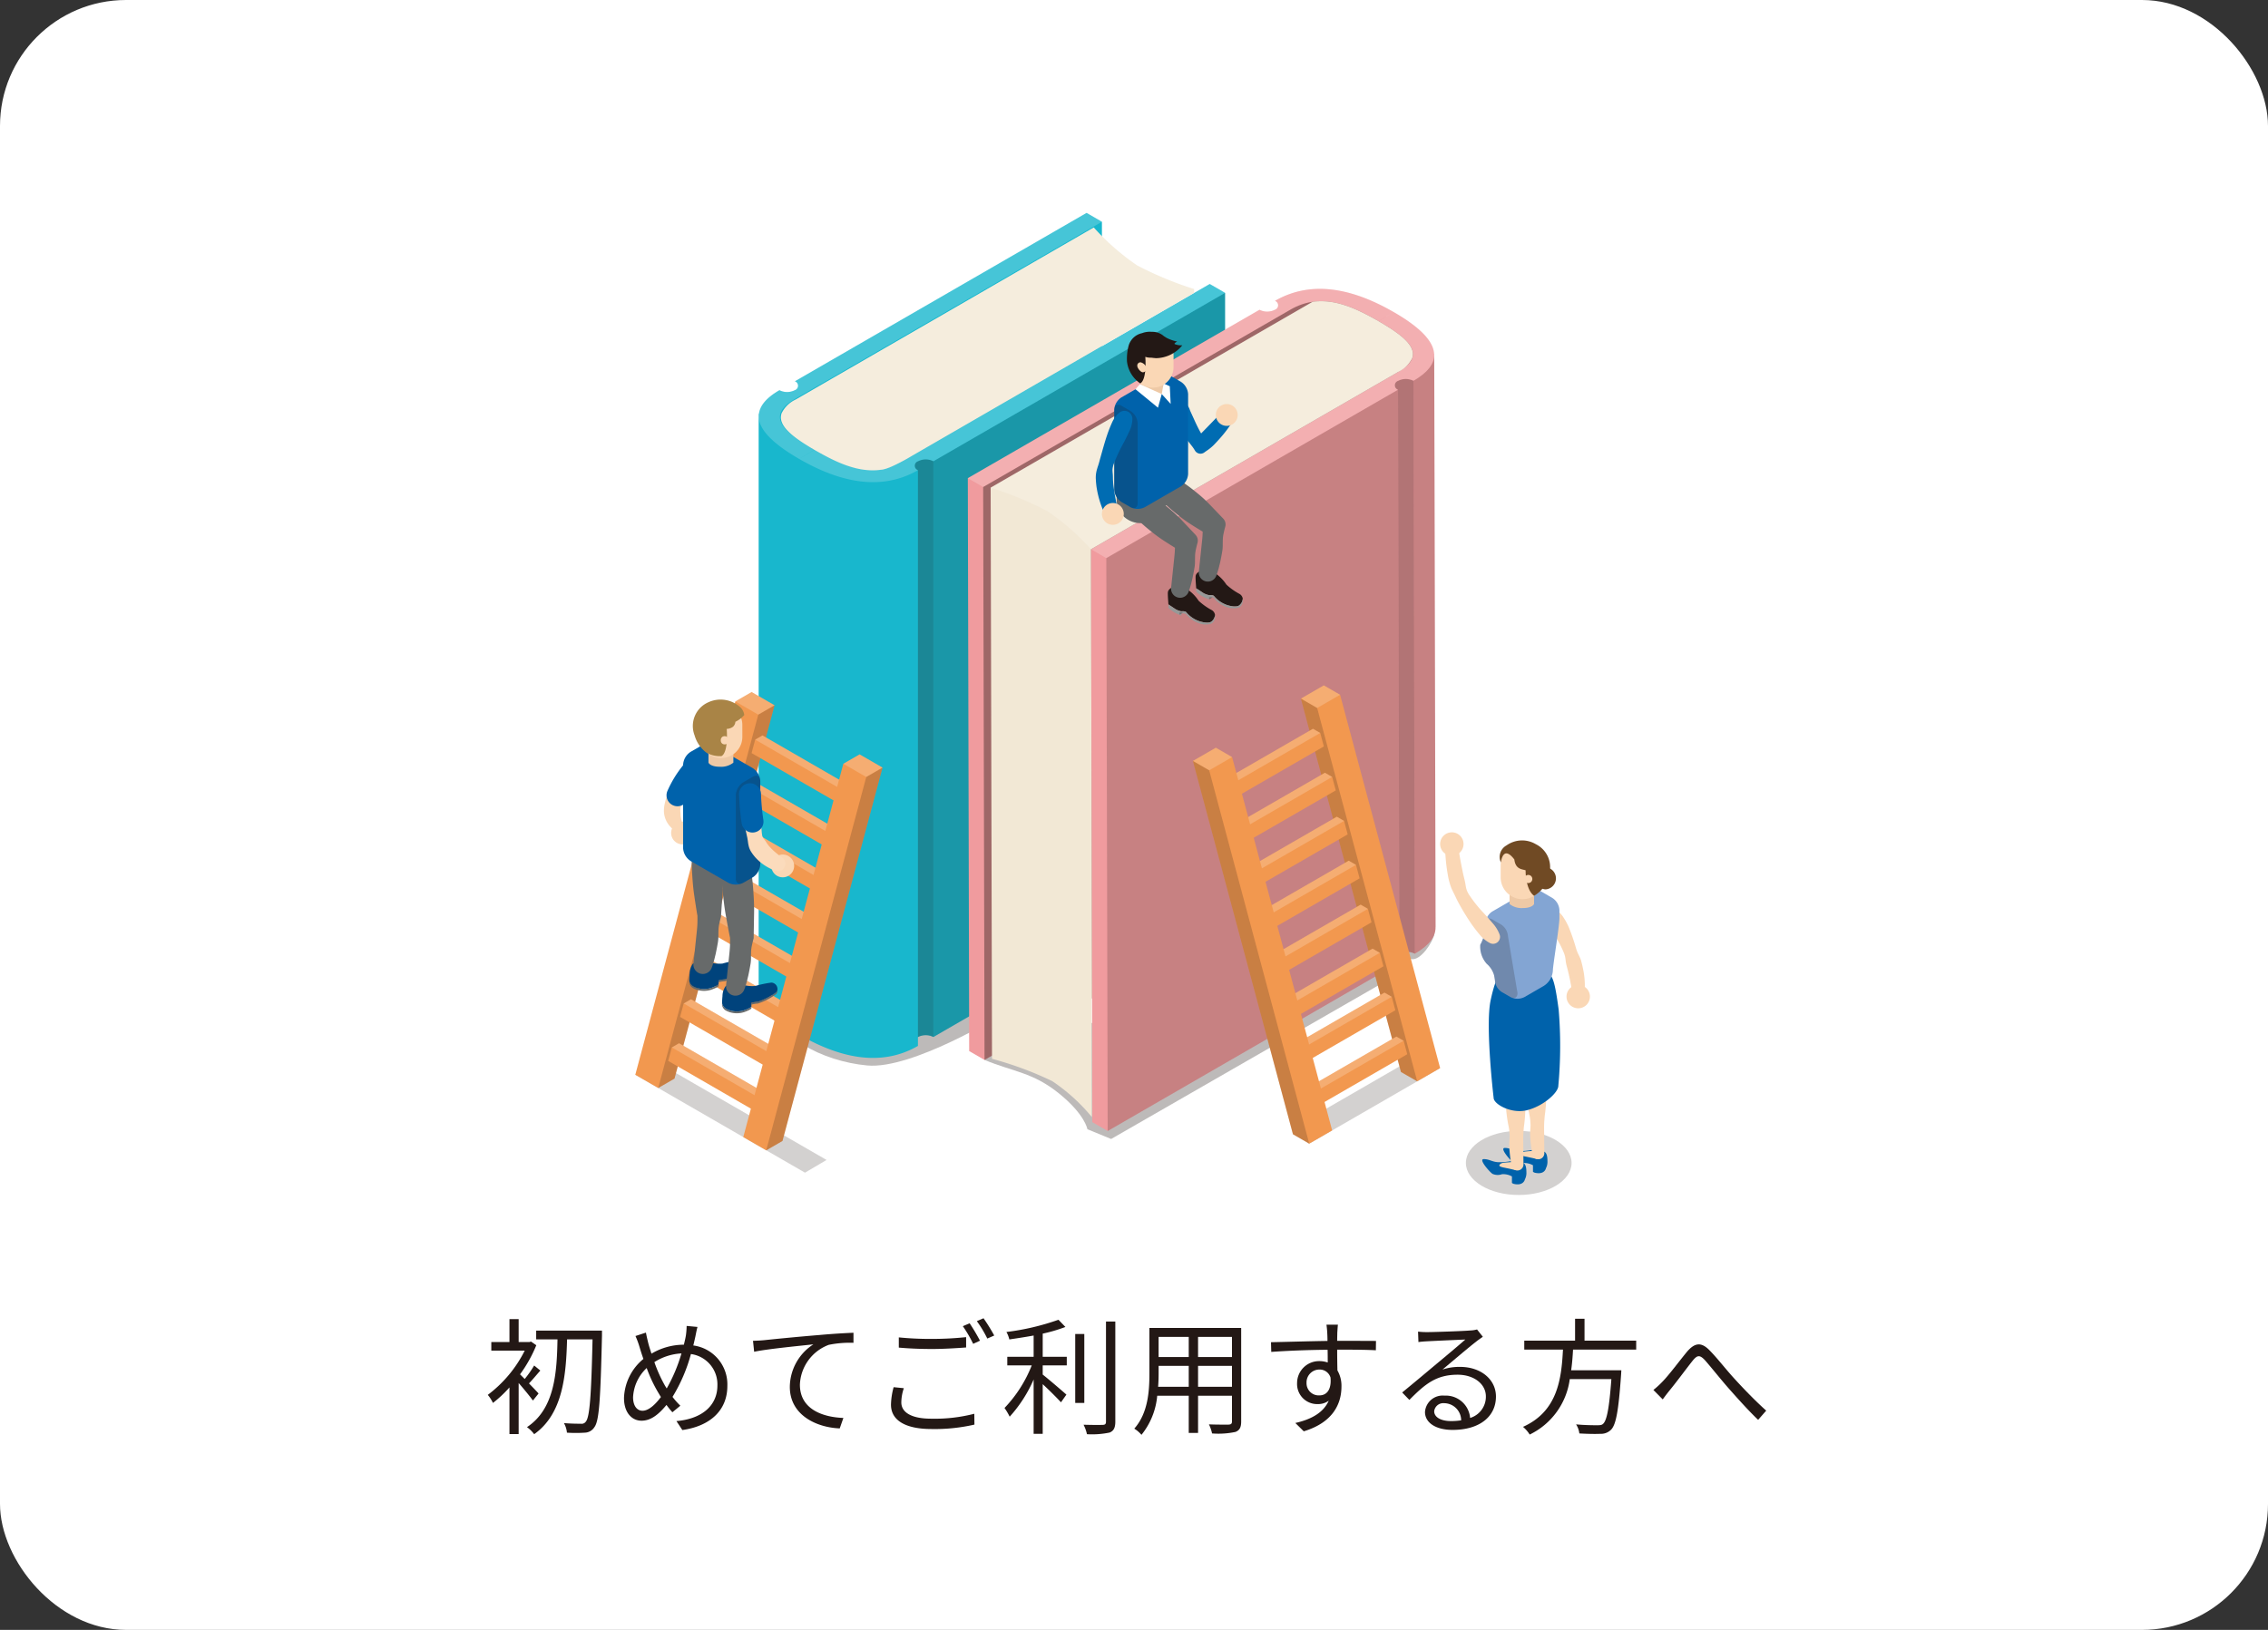 <svg xmlns="http://www.w3.org/2000/svg" width="288" height="207" viewBox="0 0 288 207"><rect x="0" y="0" width="288" height="207" fill="#333333" stroke="none"/><g style="isolation:isolate"><g id="レイヤー_2" data-name="レイヤー 2"><g id="レイヤー_14" data-name="レイヤー 14"><rect width="288" height="207" rx="16" style="fill:#fff"/><rect x="35.378" y="13" width="211.813" height="150" style="fill:none"/><g style="opacity:0.3;mix-blend-mode:multiply"><path d="M125.019,134.613c3.685,1.527,6.113,1.561,9.444,4.248s3.62,4.555,3.62,4.555l3.013,1.238,37.296-21.439s-.398-1.645.812-1.406,2.751-2.199,2.922-3.122-9.036.412-9.036.412L125.798,133.954Z" style="fill:#231815"/></g><g style="opacity:0.3;mix-blend-mode:multiply"><path d="M96.37,126.253c2.053,5.474,8.059,8.532,13.751,9.064s16.949-6.381,16.949-6.381l2.152-2.095Z" style="fill:#231815"/></g><path d="M153.617,36.069l-13.69,7.904,0-15.807-1.949-1.125L100.939,48.424a.596.596,0,0,1-.007,1.129,2.162,2.162,0,0,1-1.956.004c-1.693.978-2.48,1.989-2.604,3.009l-.034.019v73.647l.032.027c.204,1.738,2.239,3.49,5.095,5.139l.841-.493.006.004-.846.489c4.849,2.8,10.215,4.257,15.098,1.437v-1.124l.007-.005a2.161,2.161,0,0,1,1.956-.004L155.565,110.319V37.194Z" style="fill:#18b7cd"/><g style="opacity:0.3;mix-blend-mode:multiply"><path d="M116.57,131.708a2.162,2.162,0,0,1,1.956-.004v-73.125a2.162,2.162,0,0,0-1.956.004.596.596,0,0,0-.007,1.129v71.996Z" style="fill:#231815"/></g><g style="opacity:0.2;mix-blend-mode:multiply"><polygon points="155.565 37.194 155.565 110.319 118.526 131.704 118.526 58.579 155.565 37.194" style="fill:#231815"/></g><g style="opacity:0"><path d="M101.466,58.275c-2.896-1.672-4.947-3.45-5.102-5.212l-.025-.014v73.186l.031.02c.2,1.74,2.235,3.495,5.095,5.147,4.849,2.8,10.215,4.257,15.098,1.437a.595.595,0,0,1,0-1.124V59.712C111.68,62.531,106.315,61.074,101.466,58.275Z" style="fill:#fff"/></g><g style="opacity:0.2"><path d="M103.429,57.141c3.78,2.183,7.379,3.643,11.186,1.445l39.002-22.518,1.949,1.125L118.526,58.579a2.162,2.162,0,0,0-1.956.004.596.596,0,0,0-.007,1.129c-4.883,2.819-10.249,1.362-15.098-1.437Z" style="fill:#fff"/></g><g style="opacity:0.2"><path d="M103.429,57.141h0c-3.78-2.183-6.31-4.26-2.504-6.458l39.002-22.518-1.949-1.125L100.939,48.424a.596.596,0,0,1-.007,1.129,2.162,2.162,0,0,1-1.956.004c-4.883,2.819-2.359,5.917,2.49,8.717l1.948-1.142h0" style="fill:#fff"/></g><path d="M144.408,33.718a30.298,30.298,0,0,1-5.517-4.827L101.038,50.745a3.745,3.745,0,0,0-1.768,1.711l-.004.002a1.539,1.539,0,0,0-.102.544c-0.0.022-.002.045-.002.067a1.586,1.586,0,0,0,.029.247c.005.027.013.055.019.082a2.356,2.356,0,0,0,.365.771c.022.032.043.063.066.095q.085.115.183.229c.032.037.067.075.101.112.128.14.269.28.424.42.036.032.068.065.105.097.075.066.156.131.237.197.066.054.133.108.203.162.078.06.157.121.238.182.093.069.189.137.287.206.083.059.166.117.252.176.147.1.298.199.453.299.068.044.139.088.209.132.132.083.265.166.402.249.065.039.129.079.195.118.199.119.401.239.609.359.311.179.62.351.928.519q.117.064.235.126c.627.335,1.25.64,1.87.904.074.031.148.062.222.092a13.279,13.279,0,0,0,1.863.615c.071.017.142.034.214.05a8.856,8.856,0,0,0,1.868.221c.07.001.14-0.0.21-.002a7.523,7.523,0,0,0,.939-.071c1.149-.072,3.866-1.731,3.866-1.731l35.873-20.733v-.479A44.498,44.498,0,0,1,144.408,33.718Z" style="fill:#f2e8d5"/><g style="opacity:0.2"><path d="M144.408,33.718a30.298,30.298,0,0,1-5.517-4.827L101.038,50.745a3.745,3.745,0,0,0-1.768,1.711l-.004.002a1.539,1.539,0,0,0-.102.544c-0.0.022-.002.045-.002.067a1.586,1.586,0,0,0,.029.247c.005.027.013.055.019.082a2.356,2.356,0,0,0,.365.771c.022.032.043.063.066.095q.085.115.183.229c.032.037.067.075.101.112.128.14.269.28.424.42.036.032.068.065.105.097.075.066.156.131.237.197.066.054.133.108.203.162.078.06.157.121.238.182.093.069.189.137.287.206.083.059.166.117.252.176.147.1.298.199.453.299.068.044.139.088.209.132.132.083.265.166.402.249.065.039.129.079.195.118.199.119.401.239.609.359.311.179.62.351.928.519q.117.064.235.126c.627.335,1.25.64,1.87.904.074.031.148.062.222.092a13.279,13.279,0,0,0,1.863.615c.071.017.142.034.214.05a8.856,8.856,0,0,0,1.868.221c.07.001.14-0.0.21-.002a7.523,7.523,0,0,0,.939-.071c1.149-.072,3.866-1.731,3.866-1.731l35.873-20.733v-.479A44.498,44.498,0,0,1,144.408,33.718Z" style="fill:#fff"/></g><path d="M122.898,60.728l.172,72.76,1.949,1.125,13.652-7.882.037,15.786,1.949,1.125,37.039-21.385-.003-1.123.009-.007a2.162,2.162,0,0,1,1.956-.004c1.882-1.087,2.655-2.214,2.628-3.351l.008-.011-.171-72.654V45.1l-0-.19-.016.021c-.104-1.786-2.173-3.59-5.109-5.285l-.975.572-.007-.004.983-.567c-4.849-2.8-10.215-4.257-15.098-1.437a.596.596,0,0,1-.007,1.129,2.162,2.162,0,0,1-1.956.004L122.899,60.728l1.949,1.125Z" style="fill:#f09b9e"/><g style="opacity:0.2"><path d="M175.035,40.781c-3.78-2.183-7.379-3.643-11.186-1.445l-39.002,22.518L122.899,60.728,159.938,39.343a2.162,2.162,0,0,0,1.956-.004.596.596,0,0,0,.007-1.129c4.883-2.819,10.249-1.362,15.098,1.437Z" style="fill:#fff"/></g><g style="opacity:0"><polygon points="140.486 70.882 140.658 143.642 138.709 142.517 138.537 69.757 140.486 70.882" style="fill:#fff"/></g><g style="opacity:0"><polygon points="124.847 61.853 125.019 134.613 123.07 133.488 122.898 60.728 124.847 61.853" style="fill:#fff"/></g><g style="opacity:0.3;mix-blend-mode:multiply"><path d="M177.526,49.498l.169,71.638.009-.007a2.162,2.162,0,0,1,1.956-.004l-.172-72.76a2.162,2.162,0,0,0-1.956.004A.596.596,0,0,0,177.526,49.498Z" style="fill:#231815"/></g><g style="opacity:0.2"><path d="M175.035,40.781v0c3.78,2.183,6.31,4.26,2.504,6.458L138.537,69.757l1.949,1.125,37.039-21.385a.596.596,0,0,1,.007-1.129,2.162,2.162,0,0,1,1.956-.004c4.883-2.819,2.359-5.917-2.49-8.717l-1.948,1.142h0" style="fill:#fff"/></g><g style="opacity:0.4;mix-blend-mode:multiply"><path d="M138.537,69.757l39.002-22.518c3.807-2.198,1.277-4.276-2.504-6.458-3.78-2.183-7.379-3.643-11.186-1.445l-39.002,22.518-0,0h0l.172,72.76,13.652-7.882L138.537,69.757Z" style="fill:#231815"/></g><path d="M125.968,134.065l.001.406a43.657,43.657,0,0,1,7.647,2.834,23.571,23.571,0,0,1,5.029,4.558l-.036-15.097.062-.036L138.537,69.757H138.537l39.002-22.518a3.746,3.746,0,0,0,1.768-1.711l.004-.002a1.539,1.539,0,0,0,.102-.543c0-.022.002-.045.002-.067a1.589,1.589,0,0,0-.029-.247c-.005-.028-.013-.055-.019-.082A2.357,2.357,0,0,0,179,43.814c-.022-.032-.043-.064-.066-.095q-.085-.115-.183-.229c-.032-.037-.067-.075-.101-.112q-.191-.21-.424-.42c-.036-.032-.068-.065-.105-.097-.075-.066-.156-.131-.237-.197-.066-.054-.133-.108-.203-.162-.078-.061-.157-.121-.238-.182-.093-.069-.189-.137-.287-.206-.083-.059-.166-.117-.252-.176-.147-.1-.298-.199-.453-.299-.068-.044-.139-.088-.209-.132-.132-.083-.265-.166-.402-.249-.065-.039-.129-.079-.195-.118-.199-.119-.401-.239-.609-.359-.311-.179-.62-.351-.928-.519q-.117-.064-.235-.126c-.627-.335-1.25-.64-1.87-.904-.074-.031-.148-.062-.222-.092a13.269,13.269,0,0,0-1.863-.615c-.071-.017-.142-.034-.214-.05a8.857,8.857,0,0,0-1.868-.221c-.07-.001-.14 0-.21.002a7.505,7.505,0,0,0-.939.071L125.798,61.933Z" style="fill:#f2e8d5"/><g style="opacity:0.2"><path d="M133.02,64.93a30.293,30.293,0,0,1,5.517,4.827l39.002-22.518a3.746,3.746,0,0,0,1.768-1.711l.004-.002a1.539,1.539,0,0,0,.102-.543c0-.022.002-.045.002-.067a1.589,1.589,0,0,0-.029-.247c-.005-.028-.013-.055-.019-.082A2.357,2.357,0,0,0,179,43.814c-.022-.032-.043-.064-.066-.095q-.085-.115-.183-.229c-.032-.037-.067-.075-.101-.112q-.191-.21-.424-.42c-.036-.032-.068-.065-.105-.097-.075-.066-.156-.131-.237-.197-.066-.054-.133-.108-.203-.162-.078-.061-.157-.121-.238-.182-.093-.069-.189-.137-.287-.206-.083-.059-.166-.117-.252-.176-.147-.1-.298-.199-.453-.299-.068-.044-.139-.088-.209-.132-.132-.083-.265-.166-.402-.249-.065-.039-.129-.079-.195-.118-.199-.119-.401-.239-.609-.359-.311-.179-.62-.351-.928-.519q-.117-.064-.235-.126c-.627-.335-1.25-.64-1.87-.904-.074-.031-.148-.062-.222-.092a13.269,13.269,0,0,0-1.863-.615c-.071-.017-.142-.034-.214-.05a8.857,8.857,0,0,0-1.868-.221c-.07-.001-.14 0-.21.002a7.505,7.505,0,0,0-.939.071L125.798,61.933A44.497,44.497,0,0,1,133.02,64.93Z" style="fill:#fff"/></g><g style="opacity:0"><path d="M125.968,134.065l.001.406a43.657,43.657,0,0,1,7.647,2.834,23.571,23.571,0,0,1,5.029,4.558l-.036-15.097.062-.036L138.537,69.757H138.537l0,0a30.293,30.293,0,0,0-5.517-4.827,44.497,44.497,0,0,0-7.222-2.997Z" style="fill:#fff"/></g><g style="opacity:0.2;mix-blend-mode:multiply"><path d="M177.704,121.128l-.009.007-.169-71.638L140.486,70.882l0,0,.172,72.76,37.039-21.385-.003-1.123.009-.007a2.183,2.183,0,0,1,1.499-.178A2.183,2.183,0,0,0,177.704,121.128Z" style="fill:#231815"/></g><g style="opacity:0.2;mix-blend-mode:multiply"><path d="M179.488,48.364h0l.172,72.76c1.882-1.087,2.655-2.214,2.628-3.351l.008-.011-.171-72.654,0-0C182.107,46.213,181.318,47.308,179.488,48.364Z" style="fill:#231815"/></g><g style="opacity:0.2;mix-blend-mode:multiply"><polygon points="102.222 148.932 80.673 136.498 83.411 134.882 104.96 147.317 102.222 148.932" style="fill:#231815"/></g><polygon points="95.444 87.891 93.378 89.084 80.673 136.498 83.585 138.179 85.651 136.986 98.356 89.572 95.444 87.891" style="fill:#f2984f"/><g style="opacity:0.2"><polygon points="93.378 89.084 95.444 87.891 98.356 89.572 96.289 90.765 93.378 89.084" style="fill:#fff"/></g><g style="opacity:0.2;mix-blend-mode:multiply"><polygon points="96.289 90.765 98.356 89.572 85.651 136.986 83.585 138.179 96.289 90.765" style="fill:#231815"/></g><polygon points="96.82 93.402 95.898 93.935 95.439 95.645 106.333 101.935 107.255 101.403 107.714 99.692 96.82 93.402" style="fill:#f2984f"/><g style="opacity:0.2"><polygon points="95.898 93.935 96.82 93.402 107.714 99.692 106.792 100.224 95.898 93.935" style="fill:#fff"/></g><g style="opacity:0.2;mix-blend-mode:multiply"><polygon points="106.333 101.935 106.792 100.224 107.714 99.692 107.255 101.403 106.333 101.935" style="fill:#231815"/></g><polygon points="95.307 98.987 94.385 99.519 93.926 101.23 104.82 107.519 105.742 106.987 106.201 105.276 95.307 98.987" style="fill:#f2984f"/><g style="opacity:0.2"><polygon points="94.385 99.519 95.307 98.987 106.201 105.276 105.279 105.809 94.385 99.519" style="fill:#fff"/></g><g style="opacity:0.2;mix-blend-mode:multiply"><polygon points="104.82 107.519 105.279 105.809 106.201 105.276 105.742 106.987 104.82 107.519" style="fill:#231815"/></g><polygon points="93.794 104.571 92.872 105.104 92.414 106.814 103.307 113.104 104.229 112.572 104.688 110.861 93.794 104.571" style="fill:#f2984f"/><g style="opacity:0.2"><polygon points="92.872 105.104 93.794 104.571 104.688 110.861 103.766 111.393 92.872 105.104" style="fill:#fff"/></g><g style="opacity:0.2;mix-blend-mode:multiply"><polygon points="103.307 113.104 103.766 111.393 104.688 110.861 104.229 112.572 103.307 113.104" style="fill:#231815"/></g><polygon points="92.281 110.156 91.359 110.688 90.901 112.399 101.794 118.688 102.716 118.156 103.175 116.445 92.281 110.156" style="fill:#f2984f"/><g style="opacity:0.2"><polygon points="91.359 110.688 92.281 110.156 103.175 116.445 102.253 116.978 91.359 110.688" style="fill:#fff"/></g><g style="opacity:0.2;mix-blend-mode:multiply"><polygon points="101.794 118.688 102.253 116.978 103.175 116.445 102.716 118.156 101.794 118.688" style="fill:#231815"/></g><polygon points="90.768 115.74 89.846 116.273 89.388 117.983 100.281 124.273 101.203 123.741 101.662 122.03 90.768 115.74" style="fill:#f2984f"/><g style="opacity:0.2"><polygon points="89.846 116.273 90.768 115.74 101.662 122.03 100.74 122.562 89.846 116.273" style="fill:#fff"/></g><g style="opacity:0.2;mix-blend-mode:multiply"><polygon points="100.281 124.273 100.74 122.562 101.662 122.03 101.203 123.741 100.281 124.273" style="fill:#231815"/></g><polygon points="89.255 121.325 88.333 121.857 87.875 123.568 98.768 129.857 99.69 129.325 100.149 127.614 89.255 121.325" style="fill:#f2984f"/><g style="opacity:0.2"><polygon points="88.333 121.857 89.255 121.325 100.149 127.614 99.227 128.147 88.333 121.857" style="fill:#fff"/></g><g style="opacity:0.2;mix-blend-mode:multiply"><polygon points="98.768 129.857 99.227 128.147 100.149 127.614 99.69 129.325 98.768 129.857" style="fill:#231815"/></g><polygon points="87.742 126.909 86.82 127.442 86.362 129.152 97.255 135.442 98.177 134.91 98.636 133.199 87.742 126.909" style="fill:#f2984f"/><g style="opacity:0.2"><polygon points="86.82 127.442 87.742 126.909 98.636 133.199 97.714 133.731 86.82 127.442" style="fill:#fff"/></g><g style="opacity:0.2;mix-blend-mode:multiply"><polygon points="97.255 135.442 97.714 133.731 98.636 133.199 98.177 134.91 97.255 135.442" style="fill:#231815"/></g><polygon points="86.229 132.494 85.307 133.026 84.849 134.737 95.742 141.026 96.665 140.494 97.123 138.783 86.229 132.494" style="fill:#f2984f"/><g style="opacity:0.2"><polygon points="85.307 133.026 86.229 132.494 97.123 138.783 96.201 139.316 85.307 133.026" style="fill:#fff"/></g><g style="opacity:0.2;mix-blend-mode:multiply"><polygon points="95.742 141.026 96.201 139.316 97.123 138.783 96.665 140.494 95.742 141.026" style="fill:#231815"/></g><polygon points="109.156 95.808 107.089 97.001 94.385 144.414 97.297 146.096 99.363 144.903 112.067 97.489 109.156 95.808" style="fill:#f2984f"/><g style="opacity:0.2"><polygon points="107.089 97.001 109.156 95.808 112.067 97.489 110.001 98.682 107.089 97.001" style="fill:#fff"/></g><g style="opacity:0.2;mix-blend-mode:multiply"><polygon points="110.001 98.682 112.067 97.489 99.363 144.903 97.297 146.096 110.001 98.682" style="fill:#231815"/></g><g style="opacity:0.2;mix-blend-mode:multiply"><polygon points="166.251 145.249 182.875 135.651 180.137 134.036 164.089 143.301 166.251 145.249" style="fill:#231815"/></g><polygon points="168.104 87.045 170.17 88.238 182.875 135.651 179.963 137.333 177.897 136.14 165.192 88.726 168.104 87.045" style="fill:#f2984f"/><g style="opacity:0.2"><polygon points="170.17 88.238 168.104 87.045 165.192 88.726 167.258 89.919 170.17 88.238" style="fill:#fff"/></g><g style="opacity:0.2;mix-blend-mode:multiply"><polygon points="167.258 89.919 165.192 88.726 177.897 136.14 179.963 137.333 167.258 89.919" style="fill:#231815"/></g><polygon points="166.728 92.556 167.65 93.088 168.108 94.799 157.214 101.088 156.292 100.556 155.834 98.845 166.728 92.556" style="fill:#f2984f"/><g style="opacity:0.2"><polygon points="167.65 93.088 166.728 92.556 155.834 98.845 156.756 99.377 167.65 93.088" style="fill:#fff"/></g><g style="opacity:0.2;mix-blend-mode:multiply"><polygon points="157.214 101.088 156.756 99.377 155.834 98.845 156.292 100.556 157.214 101.088" style="fill:#231815"/></g><polygon points="168.241 98.14 169.163 98.672 169.621 100.383 158.727 106.673 157.805 106.14 157.347 104.43 168.241 98.14" style="fill:#f2984f"/><g style="opacity:0.2"><polygon points="169.163 98.672 168.241 98.14 157.347 104.43 158.269 104.962 169.163 98.672" style="fill:#fff"/></g><g style="opacity:0.2;mix-blend-mode:multiply"><polygon points="158.727 106.673 158.269 104.962 157.347 104.43 157.805 106.14 158.727 106.673" style="fill:#231815"/></g><polygon points="169.754 103.725 170.676 104.257 171.134 105.968 160.24 112.257 159.318 111.725 158.86 110.014 169.754 103.725" style="fill:#f2984f"/><g style="opacity:0.2"><polygon points="170.676 104.257 169.754 103.725 158.86 110.014 159.782 110.546 170.676 104.257" style="fill:#fff"/></g><g style="opacity:0.2;mix-blend-mode:multiply"><polygon points="160.24 112.257 159.782 110.546 158.86 110.014 159.318 111.725 160.24 112.257" style="fill:#231815"/></g><polygon points="171.267 109.309 172.189 109.841 172.647 111.552 161.753 117.842 160.831 117.309 160.373 115.599 171.267 109.309" style="fill:#f2984f"/><g style="opacity:0.2"><polygon points="172.189 109.841 171.267 109.309 160.373 115.599 161.295 116.131 172.189 109.841" style="fill:#fff"/></g><g style="opacity:0.2;mix-blend-mode:multiply"><polygon points="161.753 117.842 161.295 116.131 160.373 115.599 160.831 117.309 161.753 117.842" style="fill:#231815"/></g><polygon points="172.78 114.894 173.702 115.426 174.16 117.137 163.266 123.426 162.344 122.894 161.886 121.183 172.78 114.894" style="fill:#f2984f"/><g style="opacity:0.2"><polygon points="173.702 115.426 172.78 114.894 161.886 121.183 162.808 121.715 173.702 115.426" style="fill:#fff"/></g><g style="opacity:0.2;mix-blend-mode:multiply"><polygon points="163.266 123.426 162.808 121.715 161.886 121.183 162.344 122.894 163.266 123.426" style="fill:#231815"/></g><polygon points="174.293 120.478 175.215 121.01 175.673 122.721 164.779 129.011 163.857 128.478 163.399 126.768 174.293 120.478" style="fill:#f2984f"/><g style="opacity:0.2"><polygon points="175.215 121.01 174.293 120.478 163.399 126.768 164.321 127.3 175.215 121.01" style="fill:#fff"/></g><g style="opacity:0.2;mix-blend-mode:multiply"><polygon points="164.779 129.011 164.321 127.3 163.399 126.768 163.857 128.478 164.779 129.011" style="fill:#231815"/></g><polygon points="175.806 126.063 176.728 126.595 177.186 128.306 166.292 134.595 165.37 134.063 164.912 132.352 175.806 126.063" style="fill:#f2984f"/><g style="opacity:0.2"><polygon points="176.728 126.595 175.806 126.063 164.912 132.352 165.834 132.884 176.728 126.595" style="fill:#fff"/></g><g style="opacity:0.2;mix-blend-mode:multiply"><polygon points="166.292 134.595 165.834 132.884 164.912 132.352 165.37 134.063 166.292 134.595" style="fill:#231815"/></g><polygon points="177.319 131.647 178.241 132.179 178.699 133.89 167.805 140.18 166.883 139.647 166.425 137.937 177.319 131.647" style="fill:#f2984f"/><g style="opacity:0.2"><polygon points="178.241 132.179 177.319 131.647 166.425 137.937 167.347 138.469 178.241 132.179" style="fill:#fff"/></g><g style="opacity:0.2;mix-blend-mode:multiply"><polygon points="167.805 140.18 167.347 138.469 166.425 137.937 166.883 139.647 167.805 140.18" style="fill:#231815"/></g><polygon points="154.392 94.961 156.458 96.154 169.163 143.568 166.251 145.249 164.185 144.056 151.48 96.642 154.392 94.961" style="fill:#f2984f"/><g style="opacity:0.2"><polygon points="156.458 96.154 154.392 94.961 151.48 96.642 153.547 97.835 156.458 96.154" style="fill:#fff"/></g><g style="opacity:0.2;mix-blend-mode:multiply"><polygon points="153.547 97.835 151.48 96.642 164.185 144.056 166.251 145.249 153.547 97.835" style="fill:#231815"/></g><path d="M152.986,72.404a2.693,2.693,0,0,1,1.285.373,5.098,5.098,0,0,1,1.46,1.467,7.944,7.944,0,0,0,1.622,1.161.844.844,0,0,1,.459.636,1.158,1.158,0,0,1-.427.818c-.333.325-1.368.092-1.839-.124a3.653,3.653,0,0,1-1.363-1.008c-.144-.215-.653-.142-.653-.142a2.359,2.359,0,0,1-.736-.277l-.88-.587-.019-.013c-.014-.312-.093-1.102-.071-1.506C151.85,72.697,152.529,72.414,152.986,72.404Z" style="fill:#231815"/><path d="M151.902,74.89c.003-.05.007-.108.012-.169l.88.587a2.359,2.359,0,0,0,.736.277s.509-.073.653.142a3.653,3.653,0,0,0,1.363,1.008c.47.215,1.506.448,1.839.124a1.158,1.158,0,0,0,.427-.818,1.112,1.112,0,0,1-.421,1.091,2.446,2.446,0,0,1-1.839-.124A3.437,3.437,0,0,1,154.189,76c-.122-.196-.653-.142-.653-.142l.006.273-.551-.234a4.414,4.414,0,0,1-1.083-.733S151.896,74.985,151.902,74.89Z" style="fill:#969998"/><path d="M153.97,75.877l-.428.254-.006-.273A1.513,1.513,0,0,1,153.97,75.877Z" style="fill:#717071"/><path d="M148.802,63.728l-.728.467-2.566,2.162a3.071,3.071,0,0,1-3.059-1.027c-.596-.715-.739-1.069-.621-3.661S148.802,63.728,148.802,63.728Z" style="fill:#676a6a"/><path d="M148.879,60.456a14.488,14.488,0,0,1,1.716,1.069c.55.384,1.074.801,1.591,1.227a16.652,16.652,0,0,1,1.475,1.371l1.402,1.462.265.276a1.077,1.077,0,0,1,.261,1.027c-.068.247-.135.494-.185.744a4.794,4.794,0,0,0-.119.752c-.013.254-.014.51-.017.766a5.021,5.021,0,0,1-.044.762c-.082.501-.178,1.001-.283,1.499l-.182.744c-.075.246-.138.494-.227.738l-.078.214a1.147,1.147,0,0,1-2.219-.512l.316-3.03c.053-.505.113-1.009.148-1.516.029-.508.038-1.019.022-1.533l.535,1.325c-.577-.35-1.159-.695-1.727-1.056a18.616,18.616,0,0,1-1.653-1.149c-.529-.41-1.05-.831-1.546-1.283a14.494,14.494,0,0,1-1.42-1.44,1.606,1.606,0,0,1,1.968-2.459Z" style="fill:#676a6a"/><path d="M149.461,74.459a2.693,2.693,0,0,1,1.285.373,5.098,5.098,0,0,1,1.46,1.467,7.943,7.943,0,0,0,1.622,1.161.844.844,0,0,1,.459.636,1.158,1.158,0,0,1-.427.818c-.333.325-1.368.092-1.839-.124a3.653,3.653,0,0,1-1.363-1.008c-.144-.215-.653-.142-.653-.142a2.359,2.359,0,0,1-.736-.277l-.88-.587-.019-.013c-.014-.312-.093-1.102-.071-1.506C148.326,74.752,149.005,74.469,149.461,74.459Z" style="fill:#231815"/><path d="M148.378,76.944c.003-.05.007-.108.012-.169l.88.587a2.359,2.359,0,0,0,.736.277s.509-.073.653.142a3.653,3.653,0,0,0,1.363,1.008c.47.215,1.506.448,1.839.124a1.158,1.158,0,0,0,.427-.818,1.112,1.112,0,0,1-.421,1.091,2.446,2.446,0,0,1-1.839-.124,3.437,3.437,0,0,1-1.363-1.008c-.122-.196-.653-.142-.653-.142l.006.273-.551-.234a4.414,4.414,0,0,1-1.083-.733S148.372,77.039,148.378,76.944Z" style="fill:#969998"/><path d="M150.214,77.815l-.428.254-.006-.273A1.513,1.513,0,0,1,150.214,77.815Z" style="fill:#717071"/><path d="M145.369,62.405a14.747,14.747,0,0,1,1.718,1.1c.55.394,1.075.82,1.591,1.256a16.958,16.958,0,0,1,1.474,1.399l1.4,1.489.261.278a1.073,1.073,0,0,1,.253,1.016c-.068.247-.135.494-.185.744a4.791,4.791,0,0,0-.119.752c-.013.254-.014.51-.017.766a5.024,5.024,0,0,1-.043.762c-.082.501-.178,1.001-.283,1.499l-.182.744c-.075.246-.138.494-.227.738l-.078.214a1.147,1.147,0,0,1-2.219-.512l.316-3.03c.053-.505.113-1.009.148-1.516.029-.508.038-1.019.022-1.533l.522,1.315c-.578-.361-1.16-.716-1.729-1.087a18.959,18.959,0,0,1-1.654-1.179c-.529-.42-1.05-.85-1.545-1.312a14.75,14.75,0,0,1-1.418-1.468,1.606,1.606,0,0,1,1.995-2.436Z" style="fill:#676a6a"/><path d="M150.486,51.153a2.136,2.136,0,0,1,.633.985l.596,1.311c.206.453.429.909.671,1.356.125.221.252.442.393.653a3.215,3.215,0,0,0,.453.601l-1.406-.112a7.218,7.218,0,0,1,.745-.946l.838-.857.827-.855.806-.846.02-.021a.92.92,0,0,1,1.454,1.112,14.767,14.767,0,0,1-1.534,2.058c-.276.319-.564.624-.854.927a6.075,6.075,0,0,1-.995.792l-.206.151a.818.818,0,0,1-1.144-.175.897.897,0,0,1-.057-.088,5.005,5.005,0,0,0-.466-.667c-.16-.215-.329-.424-.495-.636-.34-.419-.679-.843-1.006-1.287a8.84,8.84,0,0,1-.873-1.453,3.19,3.19,0,0,1-.297-.876,2.301,2.301,0,0,1,.064-1.126.799.799,0,0,1,1.191-.42Z" style="fill:#006cb2"/><path d="M146.987,47.824a2.011,2.011,0,0,1,1.813,0l1.165.672a2.011,2.011,0,0,1,.906,1.57v10.126a2.011,2.011,0,0,1-.906,1.57l-4.593,2.652a2.011,2.011,0,0,1-1.813,0l-1.165-.672a2.011,2.011,0,0,1-.906-1.57V52.046a2.011,2.011,0,0,1,.906-1.57Z" style="fill:#0062ab"/><g style="opacity:0.2;mix-blend-mode:multiply"><path d="M144.464,63.891c0,.576-.408.811-.906.523l-1.165-.672a2.011,2.011,0,0,1-.906-1.57V52.046c0-.576.408-.811.906-.523l1.165.672a2.011,2.011,0,0,1,.906,1.57Z" style="fill:#231815"/></g><path d="M144.851,49.807a2.324,2.324,0,0,0,1.608.483c1.127,0,1.326-.483,1.326-.483V48.037h-2.935Z" style="fill:#eec9a6"/><polygon points="147.523 50.047 148.658 51.304 148.546 49.056 147.76 48.705 147.523 50.047" style="fill:#fff"/><path d="M143.786,46.611a2.618,2.618,0,0,0,5.236,0V45.127a2.618,2.618,0,0,0-5.236,0Z" style="fill:#fad7b5"/><path d="M143.293,43.995A2.268,2.268,0,0,1,145.029,42.31a2.727,2.727,0,0,1,1.216-.166c.038-.001.074-.002.113-.002a2.193,2.193,0,0,1,1.441.554c.11.065.221.135.335.212a5.264,5.264,0,0,0,1.345.467s-.462.239-.302.327a2.171,2.171,0,0,0,.956.151,4.369,4.369,0,0,1-3.322,1.636c-.208-.014-.418-.036-.626-.064a1.986,1.986,0,0,1-.748-.105s.241,2.861-.639,3.372a3.891,3.891,0,0,1-1.689-2.776A6.569,6.569,0,0,1,143.293,43.995Z" style="fill:#231815"/><path d="M144.419,46.471c0,.285.432.81.701.81a.502.502,0,0,0,.487-.516,1.042,1.042,0,0,0-.76-.749A.406.406,0,0,0,144.419,46.471Z" style="fill:#fad7b5"/><path d="M154.391,52.701a1.387,1.387,0,1,0,1.387-1.387A1.387,1.387,0,0,0,154.391,52.701Z" style="fill:#fad7b5"/><path d="M143.793,53.203a3.566,3.566,0,0,1-.361,1.519c-.215.463-.434.924-.67,1.376a22.286,22.286,0,0,0-1.298,2.727,2.841,2.841,0,0,0-.181.682,1.402,1.402,0,0,0-.009.327c.005.104.011.205.025.315.017.211.025.432.025.656.005.225.026.456.047.688a25.715,25.715,0,0,0,.498,2.846l.01.044a.919.919,0,0,1-1.736.574,11.86,11.86,0,0,1-.566-1.569,12.202,12.202,0,0,1-.347-1.639c-.035-.284-.062-.57-.075-.863a3.532,3.532,0,0,1,.053-.899,3.581,3.581,0,0,1,.114-.457c.042-.156.091-.299.139-.437.092-.286.161-.548.231-.819.303-1.053.573-2.084.917-3.09.169-.504.37-.992.582-1.475a3.481,3.481,0,0,1,.953-1.304,1.011,1.011,0,0,1,1.649.767Z" style="fill:#006cb2"/><path d="M139.927,65.269a1.387,1.387,0,1,0,1.387-1.387A1.387,1.387,0,0,0,139.927,65.269Z" style="fill:#fad7b5"/><polygon points="147.523 50.047 147.045 51.779 144.184 49.43 144.749 48.79 147.523 50.047" style="fill:#fff"/><path d="M90.453,125.418a2.959,2.959,0,0,1-2.419-.142,1.072,1.072,0,0,1-.51-.728l-0.0.01a.956.956,0,0,0,.51.95,2.959,2.959,0,0,0,2.419.142c.704-.261.795-.418.795-.418v-.232S91.157,125.157,90.453,125.418Z" style="fill:#676a6a"/><path d="M94.411,123.162a8.06,8.06,0,0,1-2.327,1.211,4.255,4.255,0,0,0-.836.142v.232a4.256,4.256,0,0,1,.836-.142,8.059,8.059,0,0,0,2.327-1.211.775.775,0,0,0,.15-.611A.604.604,0,0,1,94.411,123.162Z" style="fill:#676a6a"/><path d="M92.083,124.373a8.06,8.06,0,0,0,2.327-1.211.604.604,0,0,0,.15-.379.822.822,0,0,0-.767-.838,13.932,13.932,0,0,0-2.042.429,4.312,4.312,0,0,1-1.227-.061,14.057,14.057,0,0,0-2.525.061,2.268,2.268,0,0,0-.422,1.301c-.049.487-.053.825-.053.872a1.072,1.072,0,0,0,.51.728,2.959,2.959,0,0,0,2.419.142c.704-.261.795-.418.795-.418v-.484A4.255,4.255,0,0,1,92.083,124.373Z" style="fill:#00437c"/><path d="M91.257,106.193a29.297,29.297,0,0,1,.516,4.962,24.455,24.455,0,0,1-.04,2.495l-.162,2.5-.011.262c-.071.258-.141.516-.193.777a5.003,5.003,0,0,0-.125.786c-.014.266-.014.533-.018.8a5.243,5.243,0,0,1-.045.796c-.085.523-.186,1.045-.296,1.565l-.19.777c-.078.257-.144.516-.237.771l-.082.224a1.198,1.198,0,0,1-2.317-.535l.33-3.165c.055-.527.118-1.054.155-1.584.037-.53.021-1.066.022-1.601l-.011.266c-.127-.825-.265-1.65-.38-2.475-.131-.825-.202-1.653-.257-2.481a29.293,29.293,0,0,1,.055-4.989,1.665,1.665,0,0,1,3.285-.152Z" style="fill:#676a6a"/><path d="M94.619,128.263a2.959,2.959,0,0,1-2.419-.142,1.072,1.072,0,0,1-.51-.728l-0.0.01a.956.956,0,0,0,.51.95,2.959,2.959,0,0,0,2.419.142c.704-.261.795-.418.795-.418v-.232S95.323,128.002,94.619,128.263Z" style="fill:#676a6a"/><path d="M98.577,126.007a8.061,8.061,0,0,1-2.327,1.211,4.254,4.254,0,0,0-.836.142v.232a4.254,4.254,0,0,1,.836-.142,8.06,8.06,0,0,0,2.327-1.211.775.775,0,0,0,.15-.611A.604.604,0,0,1,98.577,126.007Z" style="fill:#676a6a"/><path d="M96.249,127.218a8.061,8.061,0,0,0,2.327-1.211.604.604,0,0,0,.15-.379.822.822,0,0,0-.767-.838,13.934,13.934,0,0,0-2.042.429A4.311,4.311,0,0,1,94.69,125.158a14.055,14.055,0,0,0-2.525.061,2.268,2.268,0,0,0-.422,1.301c-.049.487-.053.825-.053.872a1.072,1.072,0,0,0,.51.728,2.959,2.959,0,0,0,2.419.142c.704-.261.795-.418.795-.418v-.484A4.254,4.254,0,0,1,96.249,127.218Z" style="fill:#00437c"/><path d="M94.933,108.09a34.329,34.329,0,0,1,.746,5.35c.06.897.1,1.796.075,2.701l-.046,2.711-.005.314-.002.006c-.071.258-.141.516-.193.777a5,5,0,0,0-.125.786c-.014.266-.014.533-.018.8a5.243,5.243,0,0,1-.045.796c-.085.523-.186,1.045-.296,1.565l-.19.777c-.078.257-.144.516-.237.771l-.082.224a1.198,1.198,0,0,1-2.317-.535l.33-3.165c.055-.527.118-1.054.155-1.584.037-.53.021-1.066.022-1.601l-.007.326c-.166-.888-.342-1.775-.495-2.665-.169-.888-.278-1.781-.372-2.675a34.329,34.329,0,0,1-.176-5.399,1.662,1.662,0,0,1,3.277-.281Z" style="fill:#676a6a"/><path d="M88.12,105.79a1.448,1.448,0,1,1-1.448-1.448A1.448,1.448,0,0,1,88.12,105.79Z" style="fill:#fad7b5"/><path d="M88.884,98.316a2.063,2.063,0,0,1-.373,1.005c-.166.301-.336.595-.52.876a9.655,9.655,0,0,1-.586.814,8.91,8.91,0,0,0-.662.761,1.924,1.924,0,0,0-.333.858,2.563,2.563,0,0,0-.019.401c.008.119.022.214.026.313a3.386,3.386,0,0,0,.098.73c.06.302.162.636.214,1.022l.009.07a.537.537,0,0,1-.834.515,4.494,4.494,0,0,1-.895-.814,3.049,3.049,0,0,1-.632-1.277,2.761,2.761,0,0,1-.067-.772,4.091,4.091,0,0,1,.088-.692,9.287,9.287,0,0,1,.35-1.213,8.705,8.705,0,0,1,.466-1.091c.171-.349.356-.684.548-1.011a7.662,7.662,0,0,1,.625-.941,1.756,1.756,0,0,1,.885-.735l.041-.012a1.224,1.224,0,0,1,1.521.827A1.259,1.259,0,0,1,88.884,98.316Z" style="fill:#fad7b5"/><path d="M86.031,102.397a1.394,1.394,0,0,1-1.289-1.919A14.172,14.172,0,0,1,86.683,97.271l.272-.369a1.393,1.393,0,0,1,2.246,1.647l-.279.378a11.655,11.655,0,0,0-1.602,2.603A1.394,1.394,0,0,1,86.031,102.397Z" style="fill:#0062ab"/><path d="M90.799,94.789a2.1,2.1,0,0,0-1.893,0l-1.216.702A2.1,2.1,0,0,0,86.743,97.131v10.575a2.1,2.1,0,0,0,.947,1.64l4.797,2.77a2.1,2.1,0,0,0,1.893,0l1.216-.702a2.1,2.1,0,0,0,.947-1.64v-10.575a2.1,2.1,0,0,0-.947-1.64Z" style="fill:#0062ab"/><g style="opacity:0.2;mix-blend-mode:multiply"><path d="M93.433,111.569c0,.601.426.847.947.547l1.216-.702a2.1,2.1,0,0,0,.947-1.64v-10.575c0-.601-.426-.847-.947-.547l-1.216.702a2.1,2.1,0,0,0-.947,1.64Z" style="fill:#231815"/></g><path d="M93.128,96.86a2.505,2.505,0,0,1-1.734.52c-1.214,0-1.429-.52-1.429-.52v-1.908h3.163Z" style="fill:#eec9a6"/><path d="M94.265,93.591a2.68,2.68,0,1,1-5.361,0V92.072c0-2.359,1.2-2.68,2.68-2.68a2.68,2.68,0,0,1,2.68,2.68Z" style="fill:#fad7b5"/><path d="M93.077,92.3a1.42,1.42,0,0,1-.795.272s.247,2.93-.654,3.453a3.3,3.3,0,0,1-1.984-.48,4.207,4.207,0,0,1-1.447-2.164,3.289,3.289,0,0,1,1.705-4.17,3.71,3.71,0,0,1,4.085.593,1.594,1.594,0,0,1,.522,1.008,3.356,3.356,0,0,1-1.125.854A.942.942,0,0,1,93.077,92.3Z" style="fill:#a98446"/><ellipse cx="92.022" cy="94.017" rx="0.499" ry="0.528" style="fill:#fad7b5"/><path d="M100.843,109.974a1.448,1.448,0,1,1-1.448-1.448A1.448,1.448,0,0,1,100.843,109.974Z" style="fill:#fad7b5"/><path d="M96.194,100.782a2.347,2.347,0,0,1,.419,1.223c.035.416.05.834.053,1.252a20.963,20.963,0,0,0,.07,2.491c.012.102.024.201.041.301.008.05.02.099.031.148a.897.897,0,0,0,.045.109,1.18,1.18,0,0,0,.114.198c.049.062.099.122.14.183a3.196,3.196,0,0,1,.258.378,1.457,1.457,0,0,0,.136.194c.051.063.094.13.152.191a5.828,5.828,0,0,0,.737.734c.137.117.28.229.425.343.073.055.146.11.22.161.07.049.157.109.198.143l.154.126a.949.949,0,0,1-.929,1.625c-.151-.056-.254-.091-.371-.145-.113-.049-.223-.102-.333-.156a6.178,6.178,0,0,1-.636-.364,6.02,6.02,0,0,1-1.152-.973,3.908,3.908,0,0,1-.253-.301,3.195,3.195,0,0,1-.236-.323,2.597,2.597,0,0,1-.367-.732c-.037-.136-.066-.275-.094-.41-.027-.136-.037-.279-.059-.415l-.06-.365-.072-.327c-.178-.866-.422-1.711-.59-2.567a11.79,11.79,0,0,1-.183-1.288,2.38,2.38,0,0,1,.231-1.321,1.113,1.113,0,0,1,1.883-.154Z" style="fill:#fbdbbc"/><path d="M95.556,105.735a1.393,1.393,0,0,1-1.376-1.193,31.561,31.561,0,0,1-.333-3.681,1.393,1.393,0,0,1,2.785-.043h0a29.392,29.392,0,0,0,.305,3.325A1.392,1.392,0,0,1,95.757,105.72,1.426,1.426,0,0,1,95.556,105.735Z" style="fill:#0062ab"/><g style="opacity:0.2;mix-blend-mode:multiply"><ellipse cx="192.854" cy="147.696" rx="6.711" ry="4.07" style="fill:#231815"/></g><path d="M193.356,147.662c.381.122.473.624.473,1.225a1.743,1.743,0,0,1-.191.895s-.15.871-1.418.573a.665.665,0,0,1-.229-.125l.001-.822a2.279,2.279,0,0,0-1.259-.281,1.644,1.644,0,0,1-1.192-.035c-.32-.177-1.833-1.873-1.134-1.882s1.072.358,1.851.393a7.463,7.463,0,0,0,1.545-.127A3.572,3.572,0,0,1,193.356,147.662Z" style="fill:#0062ab"/><path d="M192.17,147.575c-.731.055-1.137.067-1.381.122s-.433.244-.393.353.298.19.812.284,1.335.302,1.335.302Z" style="fill:#fad7b5"/><path d="M196.028,146.244c.381.122.473.624.473,1.226a1.743,1.743,0,0,1-.191.895s-.15.871-1.418.573a.665.665,0,0,1-.229-.125l0-.822a2.279,2.279,0,0,0-1.259-.281,1.644,1.644,0,0,1-1.192-.035c-.32-.177-1.833-1.873-1.134-1.882s1.072.358,1.851.393a7.463,7.463,0,0,0,1.545-.127A3.572,3.572,0,0,1,196.028,146.244Z" style="fill:#0062ab"/><path d="M194.842,146.157c-.731.055-1.137.067-1.381.122s-.433.244-.393.353.298.19.812.284,1.335.302,1.335.302Z" style="fill:#fad7b5"/><path d="M196.089,136.938a10.607,10.607,0,0,1,.254,2.373,18.135,18.135,0,0,1-.185,2.386c-.031.398-.073.796-.08,1.193-.008.397.001.793.005,1.19l.022,2.38a.762.762,0,0,1-1.508.163l-.024-.116a17.271,17.271,0,0,1-.273-2.372c-.016-.396.044-.795.054-1.192a7.748,7.748,0,0,0-.109-1.187,18.422,18.422,0,0,1-.347-2.37,10.607,10.607,0,0,1,.108-2.384,1.065,1.065,0,0,1,2.082-.064Z" style="fill:#fad7b5"/><path d="M193.44,138.363a10.604,10.604,0,0,1,.254,2.372,18.136,18.136,0,0,1-.185,2.386c-.031.398-.073.796-.08,1.193-.008.397.001.793.005,1.19l.022,2.38a.762.762,0,0,1-1.508.163l-.024-.116a17.268,17.268,0,0,1-.273-2.372c-.016-.396.044-.795.054-1.192a7.744,7.744,0,0,0-.109-1.187,18.418,18.418,0,0,1-.347-2.37,10.603,10.603,0,0,1,.108-2.384,1.065,1.065,0,0,1,2.082-.064Z" style="fill:#fad7b5"/><path d="M197.302,115.438a2.405,2.405,0,0,1,.677.419,3.292,3.292,0,0,1,.498.566c.129.208.274.412.386.625.108.215.229.426.321.646a25.95,25.95,0,0,1,.921,2.65,6.079,6.079,0,0,0,.227.652c.096.211.207.417.3.631.047.107.091.214.127.324.033.111.06.224.088.336.057.225.113.449.157.679a10.072,10.072,0,0,1,.224,2.851.82.82,0,0,1-1.631.035l-.006-.051a22.111,22.111,0,0,0-.467-2.414c-.085-.413-.23-.812-.292-1.236-.03-.212-.042-.431-.09-.64a3.055,3.055,0,0,0-.201-.608,12.607,12.607,0,0,0-1.203-2.223c-.227-.343-.444-.683-.67-1.003a3.536,3.536,0,0,1-.299-.498,2.125,2.125,0,0,1-.214-.568l-.038-.196a.873.873,0,0,1,1.182-.975Z" style="fill:#fad7b5"/><path d="M198.924,126.57a1.486,1.486,0,1,0,1.486-1.486A1.486,1.486,0,0,0,198.924,126.57Z" style="fill:#fad7b5"/><path d="M189.667,139.428c0,.811,2.247,2.053,4.2,1.579,2.164-.525,4.014-2.278,4.014-3.089a55.176,55.176,0,0,0,.046-9.679c-.502-3.735-.745-4.09-1.362-4.874a3.28,3.28,0,0,0-3.13-1.61c-1.986,0-2.839,1.06-2.839,1.829,0,0-.613.195-1.31,3.457S189.667,139.428,189.667,139.428Z" style="fill:#0062ab"/><path d="M187.972,119.986a5.361,5.361,0,0,0,.651-2.711,1.94,1.94,0,0,1,.874-1.514l4.431-2.558a1.94,1.94,0,0,1,1.749,0l1.47.856a1.94,1.94,0,0,1,.874,1.515v1.031c0,1.053-.829,5.994-.829,6.625a2.474,2.474,0,0,1-1.196,2.006l-2.421,1.398a1.94,1.94,0,0,1-1.749,0l-1.124-.649a1.94,1.94,0,0,1-.874-1.514l-.097-.579a3.001,3.001,0,0,0-.938-1.484A3.272,3.272,0,0,1,187.972,119.986Z" style="fill:#83a5d3"/><g style="opacity:0.2;mix-blend-mode:multiply"><path d="M187.972,119.986a5.361,5.361,0,0,0,.651-2.711c0-.555.393-.782.874-.505l1.123.649a1.94,1.94,0,0,1,.874,1.514l1.206,7.195c0,.555-.394.782-.874.505l-1.124-.649a1.94,1.94,0,0,1-.874-1.514l-.097-.579a3.001,3.001,0,0,0-.938-1.484A3.272,3.272,0,0,1,187.972,119.986Z" style="fill:#231815"/></g><path d="M191.69,114.812a2.464,2.464,0,0,0,1.705.512c1.194,0,1.406-.512,1.406-.512v-1.877h-3.111Z" style="fill:#eec9a6"/><path d="M190.561,111.424a2.775,2.775,0,1,0,5.55,0V109.851a2.775,2.775,0,0,0-5.55,0Z" style="fill:#fad7b5"/><path d="M190.582,109.518c.028.124.193-2.34,1.714-.366.154,1.288.993,1.22,1.433,1.38,0,0-.05,2.411,1.081,3.242a4.117,4.117,0,0,0,1.956-2.943,3.249,3.249,0,0,0-1.73-3.61,3.408,3.408,0,0,0-3.726.144A1.665,1.665,0,0,0,190.582,109.518Z" style="fill:#704a24"/><path d="M193.549,111.664a.517.517,0,1,0,.516-.547A.532.532,0,0,0,193.549,111.664Z" style="fill:#fad7b5"/><path d="M195.147,111.645a1.151,1.151,0,0,0,1.141,1.307,1.405,1.405,0,0,0,0-2.801C195.569,110.151,195.147,110.872,195.147,111.645Z" style="fill:#704a24"/><path d="M189.213,119.779a4.197,4.197,0,0,1-1.325-1.085c-.36-.432-.709-.875-1.032-1.341a29.515,29.515,0,0,1-1.789-2.966c-.135-.265-.27-.563-.401-.835-.071-.138-.139-.275-.203-.411-.065-.136-.135-.273-.188-.41a8.923,8.923,0,0,1-.436-1.69c-.103-.565-.177-1.129-.23-1.694-.058-.567-.087-1.122-.09-1.706a.821.821,0,0,1,1.63-.143l.004.022.271,1.58c.096.527.198,1.052.306,1.569.053.259.112.514.171.769.068.25.125.502.169.754l.064.376a2.607,2.607,0,0,0,.083.364l.055.175c.023.056.051.108.075.163a3.079,3.079,0,0,0,.175.32,16.762,16.762,0,0,0,1.973,2.464c.362.398.714.806,1.067,1.215a4.531,4.531,0,0,1,.856,1.4l.011.031a.878.878,0,0,1-1.217,1.077Z" style="fill:#fad7b5"/><path d="M185.584,106.349a1.486,1.486,0,1,0-.379,2.067A1.486,1.486,0,0,0,185.584,106.349Z" style="fill:#fad7b5"/><path d="M67.671,177.873c-.352-.496-1.168-1.49-1.809-2.227v6.484H64.694V176.207a15.624,15.624,0,0,1-2.097,1.969,4.668,4.668,0,0,0-.656-1.023,15.937,15.937,0,0,0,4.69-5.619h-4.242v-1.088h2.305v-2.914H65.862v2.914h1.36l.208-.064.672.465a17.139,17.139,0,0,1-2.065,3.697c.16.16.368.369.592.592a13.88,13.88,0,0,0,1.201-1.713l.784.641c-.496.561-1.008,1.186-1.44,1.633.512.529,1.024,1.057,1.216,1.281Zm8.771-8.229c-.192,8.115-.352,10.805-.96,11.605a1.482,1.482,0,0,1-1.216.703,17.438,17.438,0,0,1-2.273,0,2.989,2.989,0,0,0-.384-1.215c.944.08,1.809.08,2.161.08a.633.633,0,0,0,.624-.273c.48-.561.688-3.217.849-10.436h-3.233c-.128,4.514-.512,9.443-4.178,12.037a4.349,4.349,0,0,0-.913-.896c3.538-2.338,3.794-6.963,3.874-11.141H68.087v-1.121h8.355Z" style="fill:#231815"/><path d="M88.296,169.773c-.08.352-.16.721-.256,1.104a4.986,4.986,0,0,1,4.322,5.139c0,3.186-2.289,5.121-5.714,5.602l-.752-1.137c3.345-.287,5.202-2.049,5.202-4.514a3.884,3.884,0,0,0-3.361-4,20.784,20.784,0,0,1-2.337,5.441,9.95,9.95,0,0,0,.992,1.121l-1.008.832a11.128,11.128,0,0,1-.752-.93c-.992,1.201-1.969,2.002-3.169,2.002-1.217,0-2.225-1.008-2.225-2.881a6.709,6.709,0,0,1,2.465-4.963c-.176-.496-.336-.992-.48-1.473a10.745,10.745,0,0,0-.528-1.439l1.329-.434c.08.449.208.977.32,1.426.096.367.24.801.384,1.248a8.067,8.067,0,0,1,4.113-1.137c.096-.4.192-.783.256-1.168a9.639,9.639,0,0,0,.096-1.217l1.377.129C88.457,168.924,88.36,169.469,88.296,169.773ZM81.59,179.168c.784,0,1.633-.799,2.337-1.744-.128-.191-.24-.4-.368-.607a18.076,18.076,0,0,1-1.44-3.074,5.439,5.439,0,0,0-1.729,3.715C80.389,178.512,80.87,179.168,81.59,179.168Zm3.073-2.832a20.66,20.66,0,0,0,1.873-4.449,7.094,7.094,0,0,0-3.441,1.104,18.012,18.012,0,0,0,1.249,2.816C84.439,175.984,84.551,176.16,84.663,176.336Z" style="fill:#231815"/><path d="M97.045,170.205c1.041-.111,4.065-.416,7.011-.656,1.745-.16,3.25-.24,4.322-.287v1.279a13.4,13.4,0,0,0-3.137.256,5.631,5.631,0,0,0-3.666,5.059c0,3.137,2.913,4.129,5.522,4.227l-.464,1.328c-2.961-.113-6.338-1.697-6.338-5.266a6.498,6.498,0,0,1,2.993-5.41c-1.713.191-5.794.576-7.523.943l-.144-1.393C96.229,170.27,96.741,170.236,97.045,170.205Z" style="fill:#231815"/><path d="M114.454,178.113c0,1.232,1.232,2.064,3.793,2.064a20.121,20.121,0,0,0,5.474-.625l.016,1.377a22.546,22.546,0,0,1-5.458.561c-3.25,0-5.138-1.072-5.138-3.09a9.057,9.057,0,0,1,.336-2.225l1.297.129A5.664,5.664,0,0,0,114.454,178.113Zm3.906-8.068a41.844,41.844,0,0,0,4.322-.225v1.312c-1.088.08-2.833.193-4.306.193-1.617,0-2.978-.064-4.242-.176v-1.297A40.322,40.322,0,0,0,118.36,170.045Zm6.083.225-.865.4a16.754,16.754,0,0,0-1.312-2.242l.865-.367A25.166,25.166,0,0,1,124.442,170.27Zm1.809-.656-.88.385a14.569,14.569,0,0,0-1.329-2.209l.849-.369A23.382,23.382,0,0,1,126.251,169.613Z" style="fill:#231815"/><path d="M132.407,172.318h3.057v1.088h-3.057v1.168c.72.561,2.545,2.129,3.009,2.545l-.688.977c-.48-.527-1.504-1.553-2.321-2.305v6.307h-1.152v-6.898a17.211,17.211,0,0,1-3.042,4.723,7.776,7.776,0,0,0-.656-1.105,16.645,16.645,0,0,0,3.458-5.41h-3.105v-1.088h3.346v-2.705c-1.041.191-2.097.352-3.089.496a3.416,3.416,0,0,0-.368-.945,31.21,31.21,0,0,0,6.611-1.553l.88.914a19.798,19.798,0,0,1-2.881.848Zm5.282,5.857h-1.153v-8.754H137.689Zm3.938-10.34v12.709c0,.816-.224,1.186-.72,1.393a10.88,10.88,0,0,1-2.881.209,4.736,4.736,0,0,0-.432-1.201c1.121.033,2.129.033,2.433.016.288,0,.416-.096.416-.4V167.836Z" style="fill:#231815"/><path d="M157.61,180.529c0,.768-.208,1.121-.721,1.328a10.392,10.392,0,0,1-2.977.193,4.685,4.685,0,0,0-.4-1.152c1.12.047,2.208.031,2.497.031.32-.016.432-.111.432-.416v-3.25h-4.306v4.723h-1.184v-4.723h-4.002a9.192,9.192,0,0,1-2,4.963,3.895,3.895,0,0,0-.913-.785c1.761-1.984,1.921-4.801,1.921-7.027v-5.762h11.653Zm-6.659-4.402V173.471H147.126v.943c0,.529-.016,1.121-.064,1.713Zm-3.826-6.338v2.561h3.826v-2.561Zm9.316,0h-4.306v2.561h4.306Zm0,6.338V173.471h-4.306V176.127Z" style="fill:#231815"/><path d="M169.816,169.244c0,.24-.016.609-.016,1.041h.24c1.953,0,3.921.016,4.69.016l-.016,1.186c-.896-.049-2.353-.08-4.69-.08h-.224c0,.912.016,1.904.032,2.641a3.892,3.892,0,0,1,.512,2.049c0,2.16-1.057,4.562-4.786,5.682l-1.072-1.057c2.129-.479,3.602-1.375,4.242-2.832a2.262,2.262,0,0,1-1.393.432,2.548,2.548,0,0,1-2.625-2.674,2.792,2.792,0,0,1,2.817-2.783,3.176,3.176,0,0,1,1.073.176c0-.48,0-1.057-.016-1.617-2.433.016-5.154.127-7.155.271l-.032-1.232c1.777-.031,4.786-.127,7.171-.16,0-.447-.016-.832-.032-1.057-.016-.416-.08-.879-.096-1.008h1.457C169.864,168.412,169.833,169.037,169.816,169.244Zm-2.273,7.973c.944,0,1.553-.754,1.409-2.273a1.434,1.434,0,0,0-1.425-1.008,1.631,1.631,0,0,0-1.617,1.695A1.543,1.543,0,0,0,167.543,177.217Z" style="fill:#231815"/><path d="M181.206,169.182c.833,0,4.642-.129,5.49-.209a3.671,3.671,0,0,0,.865-.129l.736.93c-.288.207-.608.416-.896.656-.8.607-2.978,2.465-4.226,3.506a6.733,6.733,0,0,1,2.225-.338c2.657,0,4.562,1.602,4.562,3.762,0,2.578-2.113,4.242-5.506,4.242-2.177,0-3.505-.943-3.505-2.273a2.248,2.248,0,0,1,2.465-2.08,3.099,3.099,0,0,1,3.266,2.834,2.813,2.813,0,0,0,2-2.738c0-1.568-1.504-2.752-3.585-2.752-2.673,0-4.098,1.135-6.13,3.201l-.913-.945c1.329-1.088,3.377-2.801,4.306-3.586.896-.736,2.897-2.416,3.713-3.137-.849.033-4.05.176-4.898.225-.352.016-.72.047-1.057.096l-.048-1.328A9.797,9.797,0,0,0,181.206,169.182Zm3.042,11.299a8.164,8.164,0,0,0,1.296-.096,2.182,2.182,0,0,0-2.145-2.176,1.169,1.169,0,0,0-1.28,1.023C182.119,180.002,182.999,180.48,184.248,180.48Z" style="fill:#231815"/><path d="M199.751,171.406c-.048.863-.112,1.744-.24,2.625h6.371s-.016.383-.032.576c-.32,4.561-.64,6.322-1.265,6.963a1.786,1.786,0,0,1-1.36.527c-.561.033-1.601.016-2.673-.047a2.709,2.709,0,0,0-.416-1.152c1.136.111,2.273.111,2.673.111.368,0,.592-.016.752-.176.48-.416.784-1.984,1.057-5.684h-5.282a9.149,9.149,0,0,1-5.09,7.043,4.067,4.067,0,0,0-.848-.977c4.418-1.984,4.882-6.129,5.074-9.811h-4.914v-1.137h6.451v-2.785h1.2v2.785h6.562v1.137Z" style="fill:#231815"/><path d="M211.109,175.471c.848-.863,2.193-2.688,3.137-3.824.944-1.09,1.761-1.25,2.817-.176.976.975,2.193,2.561,3.217,3.664.976,1.072,2.561,2.738,4.001,4.018l-1.024,1.17c-1.201-1.137-2.657-2.77-3.762-4.018-1.04-1.186-2.257-2.723-2.993-3.555-.688-.736-.992-.623-1.552.049-.752.943-2.049,2.705-2.865,3.697-.336.416-.705.896-.944,1.232l-1.185-1.201A10.894,10.894,0,0,0,211.109,175.471Z" style="fill:#231815"/></g></g></g></svg>
